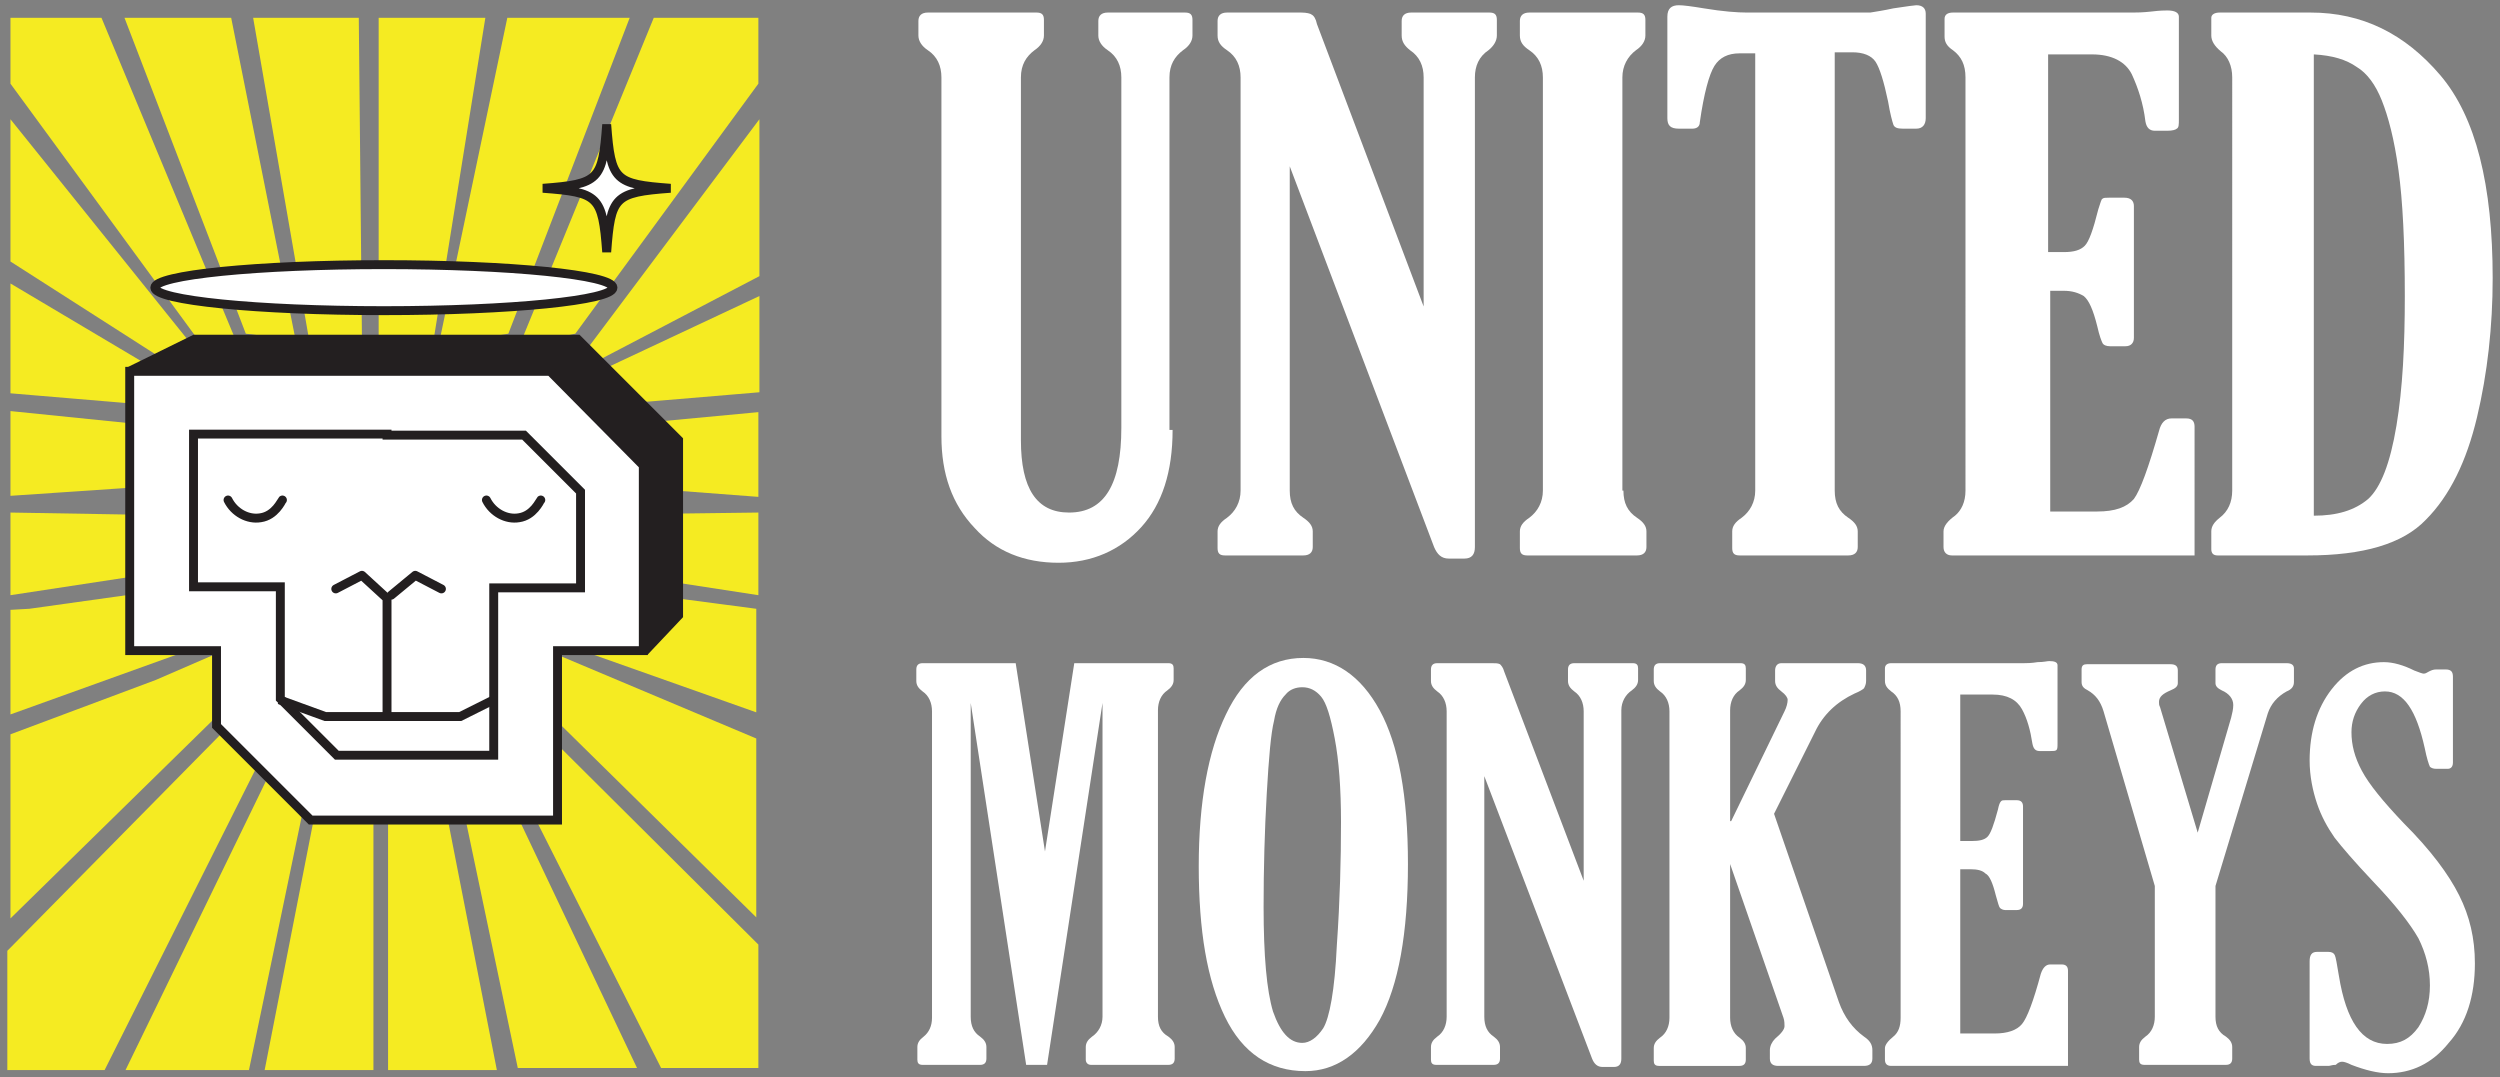 <?xml version="1.0" encoding="utf-8"?>
<!-- Generator: Adobe Illustrator 19.0.0, SVG Export Plug-In . SVG Version: 6.00 Build 0)  -->
<svg version="1.1" id="Layer_1" xmlns="http://www.w3.org/2000/svg" xmlns:xlink="http://www.w3.org/1999/xlink" x="0px" y="0px"
	 width="239px" height="103px" viewBox="0 0 239 103" style="enable-background:new 0 0 239 103;" xml:space="preserve">
<rect x="0" y="0" width="239" height="103" fill="#808080" stroke="none"/>
<g id="XMLID_1_">
	<polygon id="XMLID_58_" style="fill:#F5EB22;" points="30,78.3 25.3,102.3 35.7,102.3 35.7,78.3 	"/>
	<polygon id="XMLID_57_" style="fill:#F5EB22;" points="37.1,78.3 37.1,102.3 47.5,102.3 42.8,78.3 	"/>
	<polygon id="XMLID_56_" style="fill:#F5EB22;" points="25.9,32.2 28.2,32.2 22.1,1.7 11.9,1.7 23.5,31.9 	"/>
	<polygon id="XMLID_55_" style="fill:#F5EB22;" points="41.5,32.2 46.4,1.7 36.2,1.7 36.2,32.2 	"/>
	<polygon id="XMLID_54_" style="fill:#F5EB22;" points="34.6,32.2 34.3,1.7 24.2,1.7 29.5,32.2 	"/>
	<polygon id="XMLID_53_" style="fill:#F5EB22;" points="46.8,32.2 48.6,31.9 60.2,1.7 48.5,1.7 42.1,32.2 	"/>
	<polygon id="XMLID_52_" style="fill:#F5EB22;" points="62.5,1.7 50,32.2 53.6,32.2 55,31.9 72.5,8 72.5,1.7 	"/>
	<path id="XMLID_51_" style="fill:#F5EB22;" d="M56.4,33v0.6c0.3,0.2,0.6,0.5,0.9,0.8l15.3-8V11.4L56.4,33z"/>
	<polygon id="XMLID_50_" style="fill:#F5EB22;" points="18.8,32.2 22.4,32.2 9.7,1.7 1,1.7 1,8 18.8,32.3 	"/>
	<polygon id="XMLID_49_" style="fill:#F5EB22;" points="12.8,49.2 1,49 1,56.9 12.8,55.1 	"/>
	<path id="XMLID_48_" style="fill:#F5EB22;" d="M16.2,33.8l0.4-0.4c0.3-0.2,0.6-0.4,0.9-0.5c0.2,0,0.3,0,0.5-0.1c0.1,0,0.2,0,0.2,0
		L1,11.4V25l15,9.6C16,34.3,16.1,34,16.2,33.8"/>
	<path id="XMLID_47_" style="fill:#F5EB22;" d="M12.8,35.9v-0.6h0.6c0.2-0.2,0.5-0.3,0.9-0.3L1,27.1v10.5l10.7,0.9l1.2,0.1v-0.2
		C12.4,37.6,12.4,36.7,12.8,35.9"/>
	<polygon id="XMLID_46_" style="fill:#F5EB22;" points="12.8,40.5 1,39.3 1,47.4 12.8,46.6 	"/>
	<polygon id="XMLID_45_" style="fill:#F5EB22;" points="49.6,78.3 44.5,78.3 49.5,102.1 60.9,102.1 	"/>
	<polygon id="XMLID_44_" style="fill:#F5EB22;" points="53.2,71.1 53.2,78.3 51.2,78.3 63.2,102.1 72.5,102.1 72.5,90.3 	"/>
	<polygon id="XMLID_43_" style="fill:#F5EB22;" points="53.3,62.6 53.3,69 72.3,87.7 72.3,70.6 	"/>
	<path id="XMLID_42_" style="fill:#F5EB22;" d="M64.7,57.2v2.3h-0.6v0.4h-0.9c-0.1,0.8-0.6,1.5-1.5,1.8v0.8h-1.9v-0.1h-3.6l16.1,5.7
		v-9.9L64.7,57.2z"/>
	<path id="XMLID_41_" style="fill:#F5EB22;" d="M26.3,74.5c-0.2-0.1-0.4-0.3-0.6-0.4l-13.7,28.2h11.8L29,77.3
		C28.3,76.2,27.4,75.3,26.3,74.5"/>
	<path id="XMLID_40_" style="fill:#F5EB22;" d="M23.2,71.9c0,0,0-0.1-0.1-0.1c-0.6-0.4-1.2-0.9-1.7-1.5h-0.1v-0.1
		c0,0-0.1-0.1-0.1-0.1L0.7,90.9v11.4h9.3l14.5-28.9C24.1,73,23.6,72.5,23.2,71.9"/>
	<path id="XMLID_39_" style="fill:#F5EB22;" d="M21,67.8v-5.4h-0.1L14.9,65L1,70.2v0.6l0,0v17l19.9-19.5C20.9,68.2,21,68,21,67.8"/>
	<polygon id="XMLID_38_" style="fill:#F5EB22;" points="17.4,62.4 12.8,62.4 12.8,56.8 2.8,58.2 1,58.3 1,58.4 1,58.4 1,68.3 
		1,68.3 1,68.3 	"/>
	<polygon id="XMLID_37_" style="fill:#F5EB22;" points="64.7,49.1 64.7,55.7 72.5,56.9 72.5,49 	"/>
	<path id="XMLID_36_" style="fill:#F5EB22;" d="M57.9,35.2c0.2,0.2,0.3,0.4,0.5,0.6c0.7,0.8,1.5,1.7,2.3,2.5l1.2,0.1l10.7-0.9v-9.2
		L57.9,35.2z"/>
	<path id="XMLID_35_" style="fill:#F5EB22;" d="M62.9,40.3c0.3,0.3,0.5,0.7,0.8,1h0.3v0.4c0.2,0.2,0.3,0.5,0.4,0.8
		c0,0.2,0,0.4,0,0.6h0.2v3.8l7.9,0.6v-8.1L62.9,40.3z"/>
	<line id="XMLID_34_" style="fill:#F5EB22;" x1="20.7" y1="62.8" x2="24.9" y2="64.5"/>
	<path id="XMLID_33_" style="fill:#231F20;" d="M12.2,35.1l6.3-3.1h36.9l9.9,9.9V59l-3.4,3.6l-8.7-3.1c0,0,5.6-4.1,5.3-4.6
		c-0.2-0.5,0-11.2,0-11.2l-13.1-6.1l-30.4,0.9L12.2,35.1z"/>
	<g id="XMLID_89_">
		<defs>
			<rect id="XMLID_28_" x="12.4" y="35.5" width="49.1" height="42.9"/>
		</defs>
		<clipPath id="XMLID_60_">
			<use xlink:href="#XMLID_28_"  style="overflow:visible;"/>
		</clipPath>
		<g id="XMLID_91_" style="clip-path:url(#XMLID_60_);">
			<defs>
				<rect id="XMLID_29_" x="12.4" y="35.5" width="49.1" height="42.9"/>
			</defs>
			<clipPath id="XMLID_61_">
				<use xlink:href="#XMLID_29_"  style="overflow:visible;"/>
			</clipPath>
			<path id="XMLID_94_" style="clip-path:url(#XMLID_61_);fill:#FFFFFF;" d="M61.5,44.5v17.7h-8.3v16.2H29.7l-9-9v-7.2h-8.3V35.5
				h40.1L61.5,44.5z M55.5,56.2V47c-2.1-2.1-3.3-3.3-5.4-5.4H37H18.5v14.6h8.3v10.7c2.1,2.1,3.3,3.3,5.4,5.4H37h10.2V56.2H55.5z"/>
			<path id="XMLID_30_" style="clip-path:url(#XMLID_61_);fill:#FFFFFF;" d="M55.5,47v9.2h-8.3v16.2H37h-4.8
				c-2.1-2.1-3.3-3.3-5.4-5.4V56.2h-8.3V41.5H37h13.1C52.2,43.7,53.4,44.9,55.5,47"/>
		</g>
	</g>
	<polygon id="XMLID_27_" style="fill:none;stroke:#231F20;stroke-width:0.853;stroke-miterlimit:10;" points="53.3,78.4 29.7,78.4 
		20.7,69.4 20.7,62.2 12.4,62.2 12.4,35.5 52.6,35.5 61.5,44.5 61.5,62.2 53.3,62.2 	"/>
	<path id="XMLID_26_" style="fill:none;stroke:#231F20;stroke-width:0.853;stroke-miterlimit:10;" d="M37,41.5H18.5v14.6h8.3v10.7
		c2.1,2.1,3.3,3.3,5.4,5.4H37h10.2V56.2h8.3V47c-2.1-2.1-3.3-3.3-5.4-5.4H37z"/>
	
		<polyline id="XMLID_25_" style="fill:none;stroke:#231F20;stroke-width:0.853;stroke-linecap:round;stroke-linejoin:round;stroke-miterlimit:10;" points="
		37,68.2 37,57.2 34.6,55 32.1,56.3 	"/>
	
		<polyline id="XMLID_24_" style="fill:none;stroke:#231F20;stroke-width:0.853;stroke-linecap:round;stroke-linejoin:round;stroke-miterlimit:10;" points="
		42.2,56.3 39.7,55 37.4,56.9 	"/>
	
		<path id="XMLID_23_" style="fill:none;stroke:#231F20;stroke-width:0.853;stroke-linecap:round;stroke-linejoin:round;stroke-miterlimit:10;" d="
		M21.8,47.8c0.6,1.2,1.9,1.9,3.1,1.7c1.4-0.2,2-1.6,2.1-1.7"/>
	
		<path id="XMLID_22_" style="fill:none;stroke:#231F20;stroke-width:0.853;stroke-linecap:round;stroke-linejoin:round;stroke-miterlimit:10;" d="
		M46.5,47.8c0.6,1.2,1.9,1.9,3.1,1.7c1.4-0.2,2-1.6,2.1-1.7"/>
	<polyline id="XMLID_21_" style="fill:none;stroke:#231F20;stroke-width:0.853;stroke-miterlimit:10;" points="26.7,66.9 
		31.1,68.5 44,68.5 47.2,66.9 	"/>
	<path id="XMLID_20_" style="fill:#FFFFFF;" d="M58.6,27.5c0,1.2-9.8,2.2-21.9,2.2c-12.1,0-21.9-1-21.9-2.2c0-1.2,9.8-2.2,21.9-2.2
		C48.8,25.2,58.6,26.2,58.6,27.5"/>
	
		<ellipse id="XMLID_19_" style="fill:none;stroke:#231F20;stroke-width:0.853;stroke-miterlimit:10;" cx="36.7" cy="27.5" rx="21.9" ry="2.2"/>
	<path id="XMLID_18_" style="fill:#FFFFFF;" d="M64.1,18c-5.4,0.4-5.7,0.8-6.1,6.1c-0.4-5.4-0.8-5.7-6.1-6.1
		c5.4-0.4,5.7-0.8,6.1-6.1C58.4,17.3,58.8,17.6,64.1,18"/>
	<path id="XMLID_17_" style="fill:none;stroke:#231F20;stroke-width:0.853;stroke-miterlimit:10;" d="M64.1,18
		c-5.4,0.4-5.7,0.8-6.1,6.1c-0.4-5.4-0.8-5.7-6.1-6.1c5.4-0.4,5.7-0.8,6.1-6.1C58.4,17.3,58.8,17.6,64.1,18z"/>
	<path id="XMLID_16_" style="fill:#FFFFFF;" d="M112.1,41.1c0,4-1,7.1-3,9.3c-2,2.2-4.7,3.4-7.9,3.4c-3.3,0-6-1.1-8-3.3
		C91,48.2,90,45.3,90,41.7V7.4c0-1.1-0.4-2-1.3-2.6c-0.6-0.4-0.9-0.9-0.9-1.4V2c0-0.5,0.3-0.8,0.9-0.8h10.4c0.5,0,0.7,0.2,0.7,0.7
		v1.5c0,0.5-0.3,1-0.9,1.4c-0.8,0.6-1.3,1.4-1.3,2.6v34.7c0,4.6,1.5,6.9,4.6,6.9c3.4,0,5-2.7,5-8.1V7.4c0-1.1-0.4-2-1.3-2.6
		c-0.6-0.4-0.9-0.9-0.9-1.4V2c0-0.5,0.3-0.8,0.9-0.8h7.4c0.5,0,0.7,0.2,0.7,0.7v1.5c0,0.5-0.3,1-0.9,1.4c-0.8,0.6-1.3,1.4-1.3,2.6
		V41.1z"/>
	<path id="XMLID_15_" style="fill:#FFFFFF;" d="M136.1,29.3V7.4c0-1.1-0.4-2-1.3-2.6C134.3,4.4,134,4,134,3.4V2
		c0-0.5,0.3-0.8,0.9-0.8h7.5c0.5,0,0.7,0.2,0.7,0.7v1.5c0,0.5-0.3,1-0.8,1.4c-0.9,0.6-1.3,1.5-1.3,2.6v44.9c0,0.7-0.3,1.1-1,1.1
		h-1.5c-0.7,0-1.1-0.4-1.4-1.1l-13.8-36.4v31c0,1.2,0.4,2,1.3,2.6c0.6,0.4,0.9,0.8,0.9,1.3v1.5c0,0.5-0.3,0.8-0.9,0.8h-7.5
		c-0.5,0-0.7-0.2-0.7-0.7v-1.6c0-0.5,0.3-0.9,0.9-1.3c0.8-0.6,1.3-1.5,1.3-2.6V7.4c0-1.1-0.4-2-1.3-2.6c-0.6-0.4-0.9-0.8-0.9-1.4V2
		c0-0.5,0.3-0.8,0.9-0.8h7.1c0.5,0,0.9,0.1,1,0.2c0.2,0.1,0.4,0.4,0.5,0.9L136.1,29.3z"/>
	<path id="XMLID_14_" style="fill:#FFFFFF;" d="M155.2,46.9c0,1.2,0.4,2,1.3,2.6c0.6,0.4,0.9,0.8,0.9,1.3v1.5c0,0.5-0.3,0.8-0.9,0.8
		H146c-0.5,0-0.7-0.2-0.7-0.7v-1.6c0-0.5,0.3-0.9,0.9-1.3c0.8-0.6,1.3-1.5,1.3-2.6V7.4c0-1.1-0.4-2-1.3-2.6
		c-0.6-0.4-0.9-0.8-0.9-1.4V2c0-0.5,0.3-0.8,0.9-0.8h10.4c0.5,0,0.7,0.2,0.7,0.7v1.5c0,0.5-0.3,1-0.9,1.4c-0.8,0.6-1.3,1.5-1.3,2.6
		V46.9z"/>
	<path id="XMLID_13_" style="fill:#FFFFFF;" d="M175.4,5.1v41.8c0,1.2,0.4,2,1.3,2.6c0.6,0.4,0.9,0.8,0.9,1.3v1.5
		c0,0.5-0.3,0.8-0.9,0.8h-10.4c-0.5,0-0.7-0.2-0.7-0.7v-1.6c0-0.5,0.3-0.9,0.9-1.3c0.8-0.6,1.3-1.5,1.3-2.6V5.1h-1.5
		c-1.1,0-1.9,0.4-2.4,1.2c-0.5,0.8-1,2.6-1.4,5.4c0,0.4-0.3,0.6-0.7,0.6h-1.3c-0.8,0-1.1-0.3-1.1-1V1.6c0-0.8,0.4-1.1,1.1-1.1
		c0.4,0,1.2,0.1,2.4,0.3c1.8,0.3,3.2,0.4,4.1,0.4h11.8c0.6-0.1,1.3-0.2,2.2-0.4c1.3-0.2,2.1-0.3,2.2-0.3c0.6,0,0.9,0.3,0.9,0.8v10
		c0,0.6-0.3,1-0.9,1h-1.3c-0.5,0-0.8-0.1-0.9-0.4c-0.1-0.3-0.3-1-0.5-2.2c-0.4-1.9-0.8-3.2-1.2-3.8c-0.4-0.6-1.2-0.9-2.2-0.9H175.4z
		"/>
	<path id="XMLID_12_" style="fill:#FFFFFF;" d="M209.5,53.1h-22.9c-0.5,0-0.8-0.3-0.8-0.8v-1.5c0-0.5,0.4-1,1.1-1.5
		c0.6-0.5,1-1.3,1-2.4V7.4c0-1.2-0.4-2-1.2-2.6c-0.6-0.4-0.8-0.8-0.8-1.3V1.8c0-0.4,0.3-0.6,0.8-0.6h17.2c0.3,0,0.9,0,1.8-0.1
		c0.8-0.1,1.3-0.1,1.5-0.1c0.7,0,1.1,0.2,1.1,0.6v9.8c0,0.5,0,0.8-0.2,0.9c-0.1,0.1-0.4,0.2-0.9,0.2h-1.2c-0.5,0-0.8-0.3-0.9-0.9
		c-0.2-1.7-0.7-3.2-1.3-4.5c-0.6-1.2-1.9-1.9-3.8-1.9h-4.2v18.9h1.5c1,0,1.6-0.2,2-0.6c0.4-0.4,0.8-1.5,1.3-3.5c0.2-0.6,0.3-1,0.4-1
		c0.1-0.1,0.3-0.1,0.6-0.1h1.5c0.6,0,0.9,0.3,0.9,0.8v12.6c0,0.5-0.3,0.8-0.8,0.8h-1.5c-0.3,0-0.6-0.1-0.7-0.3
		c-0.1-0.2-0.3-0.7-0.5-1.6c-0.4-1.6-0.8-2.5-1.3-2.9c-0.5-0.3-1.1-0.5-1.9-0.5h-1.3v21.1h4.5c1.7,0,2.8-0.4,3.5-1.2
		c0.6-0.8,1.4-3,2.4-6.5c0.2-0.8,0.6-1.2,1.2-1.2h1.4c0.6,0,0.8,0.3,0.8,0.8V53.1z"/>
	<path id="XMLID_70_" style="fill:#FFFFFF;" d="M211.4,3.4V1.7c0-0.3,0.3-0.5,0.8-0.5h8.7c4.9,0,9,2,12.4,6c3.4,4,5,10.5,5,19.4
		c0,4.6-0.5,9.1-1.5,13.3c-1,4.2-2.6,7.5-4.9,9.8c-2.2,2.3-6,3.4-11.3,3.4H212c-0.4,0-0.6-0.2-0.6-0.6v-1.7c0-0.5,0.3-0.9,0.8-1.3
		c0.8-0.6,1.2-1.5,1.2-2.6V7.4c0-1.1-0.4-2-1.1-2.5C211.7,4.4,211.4,3.9,211.4,3.4 M221.2,5.2v44.1c2.2,0,3.9-0.5,5.2-1.6
		c1.2-1.1,2.1-3.4,2.7-7c0.6-3.6,0.8-7.7,0.8-12.4c0-5.1-0.2-9.1-0.6-12c-0.4-3-1-5.2-1.6-6.7c-0.6-1.5-1.4-2.6-2.4-3.2
		C224.3,5.7,223,5.3,221.2,5.2"/>
	<path id="XMLID_9_" style="fill:#FFFFFF;" d="M89.1,97.3V68c0-0.8-0.3-1.5-0.9-1.9c-0.4-0.3-0.6-0.6-0.6-1V64
		c0-0.4,0.2-0.6,0.6-0.6h8.9l2.8,18l2.8-18h9c0.4,0,0.5,0.2,0.5,0.5v1.1c0,0.4-0.2,0.7-0.6,1c-0.6,0.4-0.9,1.1-0.9,1.9v29.3
		c0,0.9,0.3,1.5,1,1.9c0.4,0.3,0.6,0.6,0.6,1v1.1c0,0.4-0.2,0.6-0.6,0.6h-7.4c-0.3,0-0.5-0.2-0.5-0.5v-1.2c0-0.4,0.2-0.7,0.6-1
		c0.6-0.4,1-1.1,1-1.9v-30l-5.3,34.6h-2l-5.3-34.6v30c0,0.9,0.3,1.5,0.9,1.9c0.4,0.3,0.6,0.6,0.6,1v1.1c0,0.4-0.2,0.6-0.6,0.6h-5.5
		c-0.4,0-0.5-0.2-0.5-0.5v-1.2c0-0.4,0.2-0.7,0.6-1C88.8,98.7,89.1,98.1,89.1,97.3"/>
	<path id="XMLID_66_" style="fill:#FFFFFF;" d="M124.8,102.4c-3.4,0-6-1.7-7.7-5.2c-1.7-3.5-2.5-8.2-2.5-14.4c0-6.1,0.9-11,2.6-14.5
		c1.7-3.6,4.2-5.4,7.4-5.4c3,0,5.5,1.7,7.3,5c1.8,3.3,2.7,8.2,2.7,14.7c0,6.6-0.9,11.6-2.7,14.9
		C130.1,100.7,127.7,102.4,124.8,102.4 M124.5,99.7c0.7,0,1.4-0.5,2-1.4c0.6-1,1.1-3.6,1.3-7.9c0.3-4.3,0.4-8.2,0.4-11.8
		c0-3.2-0.2-5.9-0.6-8c-0.4-2.1-0.8-3.4-1.3-4c-0.5-0.6-1.1-0.9-1.8-0.9c-0.6,0-1.2,0.2-1.6,0.7c-0.5,0.5-0.9,1.3-1.1,2.5
		c-0.3,1.2-0.5,3.5-0.7,7c-0.2,3.5-0.3,7.1-0.3,10.8c0,4.7,0.3,8,0.9,10C122.4,98.7,123.3,99.7,124.5,99.7"/>
	<path id="XMLID_6_" style="fill:#FFFFFF;" d="M151.4,84.2V68c0-0.8-0.3-1.5-0.9-1.9c-0.4-0.3-0.6-0.6-0.6-1V64
		c0-0.4,0.2-0.6,0.6-0.6h5.6c0.4,0,0.5,0.2,0.5,0.5v1.1c0,0.4-0.2,0.7-0.6,1c-0.6,0.4-1,1.1-1,1.9v33.3c0,0.5-0.2,0.8-0.7,0.8h-1.1
		c-0.5,0-0.8-0.3-1-0.8l-10.3-27v23c0,0.9,0.3,1.5,0.9,1.9c0.4,0.3,0.6,0.6,0.6,1v1.1c0,0.4-0.2,0.6-0.6,0.6h-5.5
		c-0.4,0-0.5-0.2-0.5-0.5v-1.2c0-0.4,0.2-0.7,0.6-1c0.6-0.4,0.9-1.1,0.9-1.9V68c0-0.8-0.3-1.5-0.9-1.9c-0.4-0.3-0.6-0.6-0.6-1V64
		c0-0.4,0.2-0.6,0.6-0.6h5.2c0.4,0,0.6,0,0.8,0.1c0.1,0.1,0.3,0.3,0.4,0.7L151.4,84.2z"/>
	<path id="XMLID_5_" style="fill:#FFFFFF;" d="M165.5,78.5l5.1-10.5c0.2-0.4,0.3-0.8,0.3-1.1c0-0.2-0.2-0.5-0.6-0.8
		c-0.4-0.3-0.6-0.6-0.6-1v-1c0-0.4,0.2-0.7,0.6-0.7h7.3c0.5,0,0.8,0.2,0.8,0.7v1c0,0.3-0.1,0.5-0.2,0.7c-0.1,0.1-0.4,0.3-0.9,0.5
		c-1.7,0.8-3,2-3.8,3.7l-3.9,7.8l6.2,18c0.5,1.4,1.3,2.5,2.4,3.3c0.6,0.4,0.8,0.8,0.8,1.3v0.8c0,0.5-0.3,0.7-0.8,0.7h-8.2
		c-0.5,0-0.8-0.2-0.8-0.7v-0.8c0-0.4,0.2-0.8,0.5-1.1c0.6-0.5,0.9-0.9,0.9-1.2c0-0.2,0-0.5-0.1-0.8l-5.1-14.7v14.7
		c0,0.8,0.3,1.5,0.9,1.9c0.4,0.3,0.6,0.6,0.6,1v1.1c0,0.4-0.2,0.6-0.6,0.6h-7.7c-0.4,0-0.5-0.2-0.5-0.5v-1.2c0-0.4,0.2-0.7,0.6-1
		c0.6-0.4,0.9-1.1,0.9-1.9V68c0-0.8-0.3-1.5-0.9-1.9c-0.4-0.3-0.6-0.6-0.6-1V64c0-0.4,0.2-0.6,0.6-0.6h7.7c0.4,0,0.5,0.2,0.5,0.5
		v1.1c0,0.4-0.2,0.7-0.6,1c-0.6,0.4-0.9,1.1-0.9,1.9V78.5z"/>
	<path id="XMLID_4_" style="fill:#FFFFFF;" d="M197.7,101.9h-16.9c-0.4,0-0.6-0.2-0.6-0.6v-1.1c0-0.3,0.3-0.7,0.8-1.1
		c0.5-0.4,0.7-1,0.7-1.8V68c0-0.9-0.3-1.5-0.9-1.9c-0.4-0.3-0.6-0.6-0.6-1v-1.2c0-0.3,0.2-0.5,0.6-0.5h12.7c0.2,0,0.7,0,1.3-0.1
		c0.6,0,0.9-0.1,1.1-0.1c0.5,0,0.8,0.1,0.8,0.4V71c0,0.4,0,0.6-0.1,0.7c-0.1,0.1-0.3,0.1-0.6,0.1H195c-0.4,0-0.6-0.2-0.7-0.7
		c-0.2-1.3-0.5-2.4-1-3.3c-0.5-0.9-1.4-1.4-2.8-1.4h-3.1v14h1.1c0.7,0,1.2-0.1,1.5-0.4c0.3-0.3,0.6-1.1,1-2.6
		c0.1-0.5,0.2-0.7,0.3-0.8c0.1-0.1,0.2-0.1,0.4-0.1h1.1c0.4,0,0.6,0.2,0.6,0.6v9.3c0,0.4-0.2,0.6-0.6,0.6h-1.1
		c-0.2,0-0.4-0.1-0.5-0.2c-0.1-0.1-0.2-0.5-0.4-1.2c-0.3-1.2-0.6-1.9-1-2.1c-0.3-0.3-0.8-0.4-1.4-0.4h-1v15.7h3.3
		c1.2,0,2.1-0.3,2.6-0.9c0.5-0.6,1.1-2.2,1.8-4.8c0.2-0.6,0.5-0.9,0.9-0.9h1.1c0.4,0,0.6,0.2,0.6,0.6V101.9z"/>
	<path id="XMLID_3_" style="fill:#FFFFFF;" d="M211.8,84.7v12.5c0,0.9,0.3,1.5,1,1.9c0.4,0.3,0.6,0.6,0.6,1v1.1
		c0,0.4-0.2,0.6-0.6,0.6H205c-0.4,0-0.5-0.2-0.5-0.5v-1.2c0-0.4,0.2-0.7,0.6-1c0.6-0.4,0.9-1.1,0.9-1.9V84.7L201.1,68
		c-0.3-1-0.8-1.6-1.5-2c-0.4-0.2-0.6-0.4-0.6-0.8v-1.2c0-0.4,0.2-0.5,0.5-0.5h8c0.5,0,0.7,0.2,0.7,0.6v1.2c0,0.3-0.2,0.5-0.7,0.7
		c-0.7,0.3-1.1,0.6-1.1,1.1c0,0.2,0,0.3,0.1,0.5l3.6,12l3.2-11c0.1-0.4,0.2-0.8,0.2-1.2c0-0.6-0.4-1.1-1.1-1.4
		c-0.4-0.2-0.6-0.4-0.6-0.7V64c0-0.4,0.2-0.6,0.6-0.6h6.2c0.5,0,0.7,0.2,0.7,0.5v1.3c0,0.4-0.2,0.7-0.7,0.9
		c-0.9,0.5-1.5,1.2-1.8,2.1L211.8,84.7z"/>
	<path id="XMLID_2_" style="fill:#FFFFFF;" d="M222.6,101.9h-1.2c-0.4,0-0.6-0.2-0.6-0.7v-9.3c0-0.6,0.2-0.9,0.7-0.9h1.1
		c0.3,0,0.5,0.1,0.6,0.3c0.1,0.2,0.2,0.8,0.4,2c0.7,4.3,2.2,6.5,4.6,6.5c1.3,0,2.2-0.5,3-1.6c0.7-1.1,1.1-2.4,1.1-4
		c0-1.6-0.4-3.1-1.1-4.5c-0.8-1.4-2.2-3.2-4.4-5.5c-1.7-1.8-2.9-3.2-3.6-4.1c-0.7-1-1.3-2.1-1.7-3.3c-0.4-1.2-0.7-2.6-0.7-4.1
		c0-2.7,0.7-5,2.1-6.8c1.4-1.8,3.1-2.6,5-2.6c0.9,0,1.9,0.3,2.9,0.8c0.5,0.2,0.8,0.3,0.9,0.3c0.2,0,0.3-0.1,0.5-0.2
		c0.2-0.1,0.4-0.2,0.7-0.2h0.9c0.5,0,0.7,0.2,0.7,0.7v8.2c0,0.4-0.2,0.6-0.5,0.6h-1.1c-0.3,0-0.5-0.1-0.6-0.2
		c-0.1-0.2-0.3-0.8-0.5-1.8c-0.8-3.6-2-5.4-3.8-5.4c-0.9,0-1.7,0.4-2.3,1.2c-0.6,0.8-0.9,1.7-0.9,2.7c0,1.2,0.3,2.4,1,3.7
		c0.7,1.3,2,2.9,4,5c2.6,2.6,4.3,4.9,5.3,6.9c1,2,1.5,4.1,1.5,6.5c0,3.1-0.8,5.7-2.5,7.6c-1.6,2-3.6,2.9-5.8,2.9
		c-1,0-2.2-0.3-3.5-0.8c-0.4-0.2-0.7-0.3-0.9-0.3c-0.2,0-0.4,0.1-0.6,0.3C222.9,101.8,222.8,101.9,222.6,101.9"/>
</g>
</svg>

